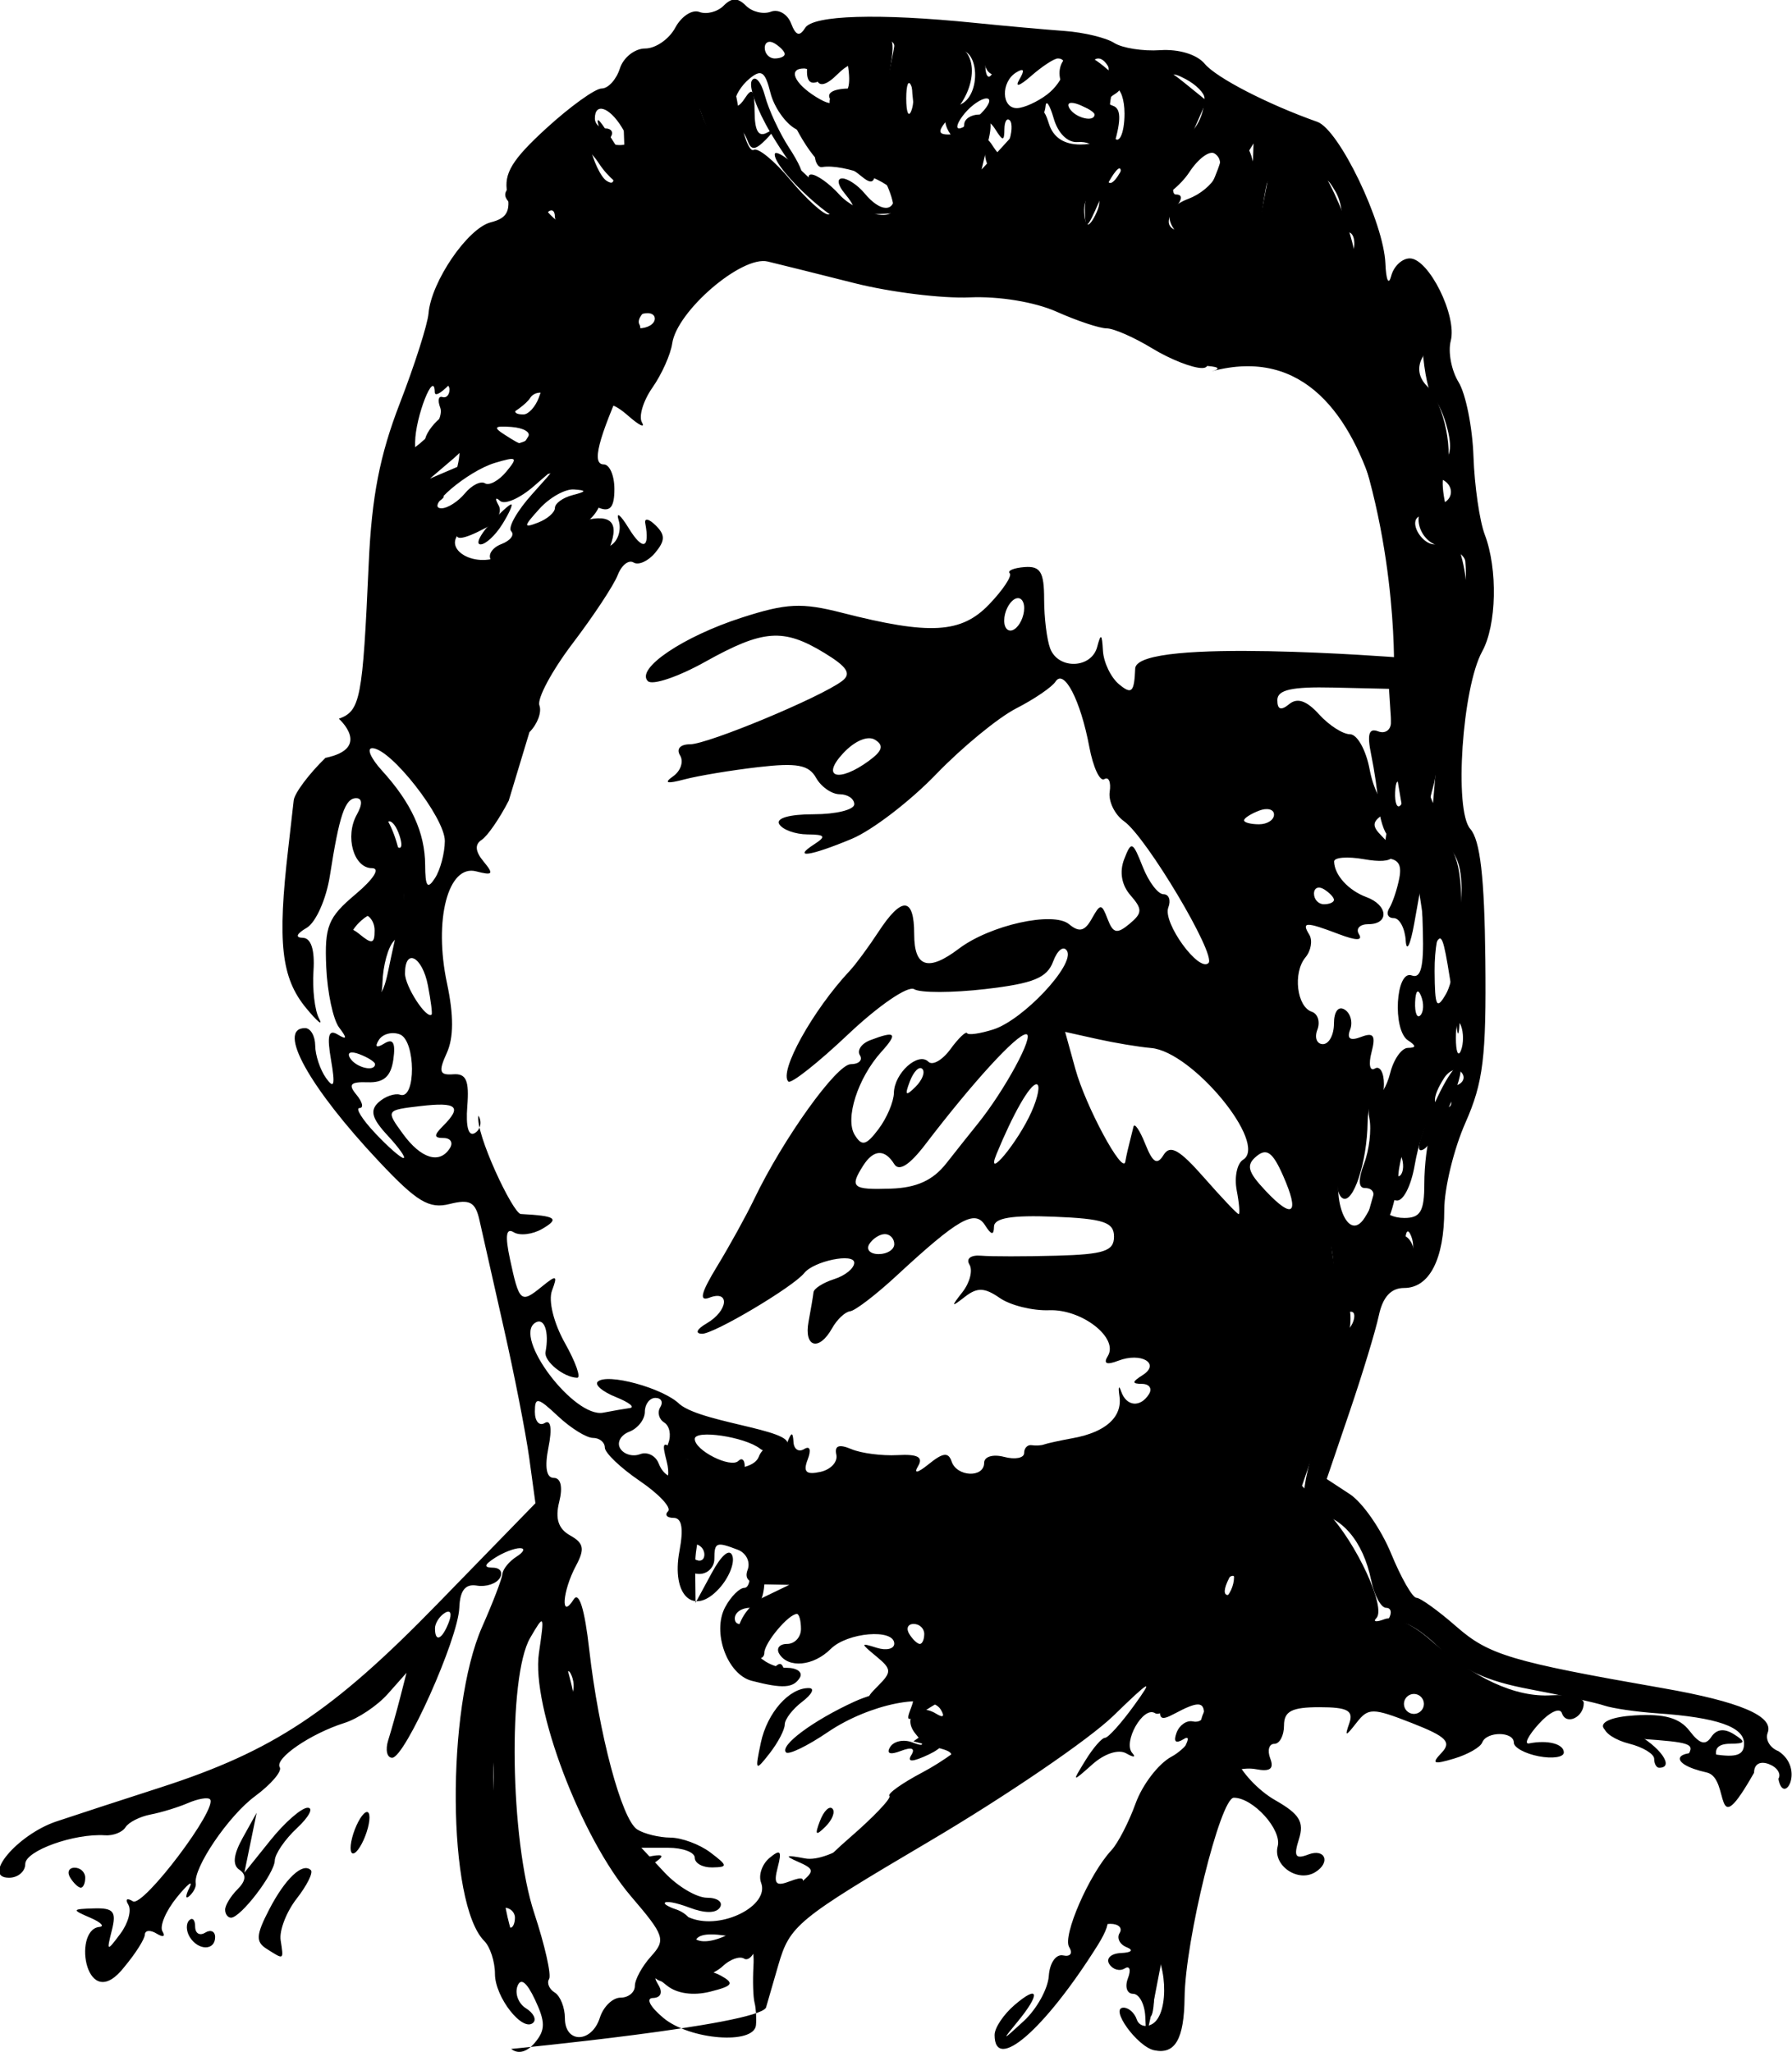 <?xml version="1.0" encoding="UTF-8" standalone="no"?>
<!-- Created with Inkscape (http://www.inkscape.org/) -->

<svg
   xmlns:dc="http://purl.org/dc/elements/1.1/"
   xmlns:cc="http://creativecommons.org/ns#"
   xmlns:rdf="http://www.w3.org/1999/02/22-rdf-syntax-ns#"
   xmlns:svg="http://www.w3.org/2000/svg"
   xmlns="http://www.w3.org/2000/svg"
   xmlns:sodipodi="http://sodipodi.sourceforge.net/DTD/sodipodi-0.dtd"
   xmlns:inkscape="http://www.inkscape.org/namespaces/inkscape"
   width="84.667mm"
   height="96.92mm"
   viewBox="0 0 300 343.418"
   id="svg2"
   version="1.1"
   inkscape:version="0.91 r13725"
   sodipodi:docname="Maxim Gorky.svg">
  <defs
     id="defs4" />
  <sodipodi:namedview
     id="base"
     pagecolor="#ffffff"
     bordercolor="#666666"
     borderopacity="1.0"
     inkscape:pageopacity="0.0"
     inkscape:pageshadow="2"
     inkscape:zoom="1.0736272"
     inkscape:cx="78.733962"
     inkscape:cy="123.4533"
     inkscape:document-units="px"
     inkscape:current-layer="layer1"
     showgrid="false"
     showguides="false"
     fit-margin-top="0"
     fit-margin-left="0"
     fit-margin-right="0"
     fit-margin-bottom="0"
     inkscape:window-width="1920"
     inkscape:window-height="1027"
     inkscape:window-x="-8"
     inkscape:window-y="-8"
     inkscape:window-maximized="1" />
  <g
     inkscape:label="Layer 1"
     inkscape:groupmode="layer"
     id="layer1"
     transform="translate(305.014,327.396)">
    <g
       id="g4151"
       transform="matrix(1.673,0,0,1.673,205.136,-10.776)">
      <path
         sodipodi:nodetypes="cscsscssscssscscsssscsssscccsscsccscsssscsccsssssscsssssscssssssssssscscsscccssssssssssccssssssssssccsscsssssssssscsscsssccsccssssssssssssscsscssssscccsscssssssscscssscccsscccssscscscscsssscssssscscssssscssssssssssscsssssssssssscssssssccscsccsscsscccssssssscscsscscsssssccscsscssscssssscssssssssssssssscsssssssssssssscscsssssscssscssssssssssscsssssssssscssssscscssssscccssssccssccsssssssssscsscccscssssccscsssssssssssssssssscsssscssccssccsssscscssssssssssscssssccsssssscccsssssssscsccccsssscssssccsccsssssccsccssscssccccccccccsssssssccsssscsscccccsscsssssccccccssccssssssscccssssccccsssccsssssssscscccccccsssccsssssssssssssssssscsscccccsssssscsssscsssssssssssssssssssssssssssssssssssssssssssssssssssscsscscccsssscccccssssscscssssssssssssssccssssscsssssssssssssccssssssscssssccsssscccssscsssssssscscsscsssscscsssssssscsscsccsssssssssssssssssssssssscssscsccssccsssssssscssssccsc"
         inkscape:connector-curvature="0"
         id="path4149"
         d="m -253.786,15.72 c 0.702,0.566 1.593,0.327 2.397,-0.642 1.039,-1.252 1.039,-2.054 0.002,-4.262 -0.84,-1.788 -1.446,-2.252 -1.769,-1.355 -0.27,0.751 0.114,1.739 0.852,2.196 0.739,0.456 1.072,1.101 0.741,1.432 -1.033,1.033 -3.84,-2.524 -3.84,-4.865 0,-1.226 -0.48,-2.709 -1.067,-3.295 -3.706,-3.706 -3.84,-23.235 -0.216,-31.427 1.072,-2.423 1.986,-4.806 2.03,-5.294 0.045,-0.488 0.682,-1.269 1.417,-1.735 0.734,-0.466 0.885,-0.846 0.335,-0.846 -0.55,0 -1.675,0.436 -2.5,0.969 -1.09,0.704 -1.142,0.974 -0.191,0.985 0.72,0.008 1.024,0.477 0.675,1.042 -0.349,0.565 -1.381,0.902 -2.294,0.75 -1.158,-0.193 -1.689,0.479 -1.757,2.223 -0.122,3.131 -5.438,15 -6.718,15 -0.521,0 -0.7,-0.787 -0.397,-1.75 0.303,-0.963 0.84,-2.875 1.193,-4.25 l 0.641,-2.5 -1.882,2.121 c -1.035,1.167 -2.982,2.469 -4.326,2.894 -3.394,1.073 -7.018,3.556 -6.475,4.435 0.249,0.402 -0.873,1.711 -2.492,2.908 -2.639,1.951 -6.183,7.173 -5.914,8.714 0.057,0.327 -0.231,0.894 -0.64,1.26 -0.409,0.367 -0.407,-0.008 0.003,-0.833 0.411,-0.825 -0.157,-0.388 -1.261,0.972 -1.105,1.36 -1.749,2.892 -1.432,3.405 0.317,0.513 0.057,0.611 -0.578,0.219 -0.635,-0.392 -1.169,-0.349 -1.188,0.096 -0.018,0.445 -0.921,1.875 -2.006,3.177 -3.836,5.001 -5.277,-3.562 -2.594,-3.938 0.623,-0.039 0.233,-0.457 -0.867,-0.93 -1.872,-0.804 -1.848,-0.864 0.367,-0.93 1.968,-0.058 2.271,0.309 1.8,2.18 -0.541,2.146 -0.502,2.163 0.851,0.353 0.78,-1.044 1.138,-2.351 0.796,-2.905 -0.342,-0.554 -0.136,-0.707 0.458,-0.339 1.025,0.633 8.567,-9.354 7.71,-10.21 -0.218,-0.218 -1.203,-0.048 -2.189,0.378 -0.986,0.426 -2.674,0.943 -3.75,1.149 -1.076,0.206 -2.208,0.781 -2.515,1.278 -0.307,0.497 -1.226,0.857 -2.043,0.802 -3.089,-0.21 -7.985,1.549 -7.985,2.87 0,0.756 -0.73,1.375 -1.622,1.375 -2.799,0 0.844,-4.326 4.742,-5.632 1.859,-0.623 6.53,-2.148 10.38,-3.389 11.307,-3.645 17.231,-7.57 27.776,-18.402 l 9.776,-10.042 -0.619,-4.517 c -0.341,-2.484 -1.487,-8.342 -2.548,-13.017 -1.06,-4.675 -2.154,-9.519 -2.429,-10.763 -0.408,-1.842 -0.964,-2.147 -2.986,-1.64 -2.06,0.517 -3.268,-0.208 -7.06,-4.237 -6.995,-7.43 -10.284,-13.36 -7.41,-13.36 0.55,0 1.007,0.787 1.015,1.75 0.008,0.963 0.496,2.425 1.084,3.25 0.812,1.14 0.932,0.708 0.5,-1.8 -0.424,-2.458 -0.254,-3.111 0.666,-2.558 0.932,0.56 0.967,0.388 0.142,-0.7 -0.601,-0.793 -1.182,-3.524 -1.29,-6.07 -0.173,-4.07 0.179,-4.944 2.92,-7.25 1.834,-1.543 2.515,-2.622 1.656,-2.622 -1.833,0 -2.731,-3.182 -1.513,-5.358 0.578,-1.032 0.554,-1.642 -0.063,-1.642 -1.117,0 -1.688,1.683 -2.632,7.749 -0.364,2.339 -1.408,4.686 -2.323,5.22 -1.033,0.603 -1.177,0.982 -0.381,1.001 0.822,0.019 1.202,1.209 1.06,3.318 -0.122,1.808 0.128,3.946 0.555,4.75 0.427,0.804 -0.152,0.337 -1.288,-1.038 -2.497,-3.024 -2.891,-6.548 -1.789,-16 0.224,-1.925 0.469,-4.078 0.544,-4.784 0.075,-0.706 1.502,-2.619 3.171,-4.25 4.688,-0.966 1.347,-3.912 1.347,-3.912 2.159,-0.799 2.379,-1.943 2.989,-15.555 0.3,-6.675 1.103,-10.808 3.111,-16 1.489,-3.85 2.782,-7.9 2.873,-9 0.265,-3.178 3.928,-8.533 6.233,-9.111 1.608,-0.404 1.997,-1.107 1.642,-2.966 -0.365,-1.907 0.484,-3.305 3.902,-6.43 2.402,-2.196 4.9,-3.992 5.551,-3.992 0.651,0 1.469,-0.9 1.818,-2 0.349,-1.1 1.489,-2 2.532,-2 1.044,0 2.398,-0.935 3.009,-2.078 0.612,-1.143 1.698,-1.853 2.413,-1.578 0.716,0.275 1.806,-0.005 2.423,-0.622 0.829,-0.829 1.415,-0.829 2.244,0 0.617,0.617 1.738,0.885 2.492,0.596 0.753,-0.289 1.661,0.234 2.017,1.162 0.472,1.231 0.852,1.357 1.402,0.467 0.796,-1.289 7.354,-1.487 16.967,-0.512 3.025,0.307 7.075,0.672 9,0.811 1.925,0.14 4.158,0.677 4.962,1.194 0.804,0.517 2.878,0.845 4.609,0.728 1.862,-0.125 3.68,0.43 4.451,1.359 1.165,1.404 6.335,4.069 11.265,5.808 2.183,0.77 6.645,10.04 6.818,14.164 0.071,1.697 0.324,2.24 0.583,1.25 0.252,-0.963 1.088,-1.75 1.858,-1.75 1.895,0 4.752,5.747 4.099,8.244 -0.289,1.106 0.063,2.966 0.782,4.133 0.719,1.167 1.391,4.518 1.492,7.447 0.102,2.928 0.611,6.445 1.132,7.815 1.31,3.444 1.185,9.061 -0.258,11.677 -2.004,3.631 -2.83,15.905 -1.196,17.756 0.996,1.128 1.423,4.828 1.509,13.097 0.102,9.731 -0.208,12.269 -1.994,16.305 -1.163,2.629 -2.115,6.553 -2.115,8.719 0,4.918 -1.486,7.807 -4.016,7.807 -1.314,0 -2.136,0.893 -2.532,2.75 -0.322,1.512 -1.627,5.812 -2.9,9.555 l -2.315,6.805 2.311,1.514 c 1.271,0.833 3.13,3.506 4.131,5.942 1.001,2.435 2.142,4.429 2.536,4.431 0.393,0.002 2.193,1.298 4,2.88 3.242,2.839 5.489,3.509 20.646,6.157 7.723,1.349 11.139,2.8 10.502,4.462 -0.263,0.686 0.223,1.515 1.079,1.844 2.686,1.761 0.507,5.564 -0.007,2.765 0.304,-0.492 -0.119,-1.153 -0.941,-1.469 -0.897,-0.344 -1.494,-8.4e-4 -1.494,0.86 -4.225,7.436 -2.296,0.533 -4.734,-0.024 -4.011,-0.887 -3.37,-2.471 0.738,-1.824 2.236,0.352 2.995,0.081 2.995,-1.069 0,-1.671 -2.696,-2.611 -8.682,-3.027 -2.1,-0.146 -4.493,-0.496 -5.318,-0.778 -0.825,-0.282 -4.172,-1.016 -7.439,-1.63 -4.37,-0.822 -6.79,-1.943 -9.164,-4.243 -1.99,-1.929 -3.7,-2.832 -4.466,-2.359 -0.8,0.494 -0.987,0.356 -0.527,-0.388 0.392,-0.635 0.293,-1.155 -0.22,-1.155 -0.514,0 -1.187,-1.238 -1.497,-2.75 -0.805,-3.932 -2.972,-6.469 -5.768,-6.751 -3.953,-0.399 -4.066,-0.453 -3.354,-1.606 0.477,-0.772 0.944,-0.696 1.544,0.25 0.639,1.008 0.864,0.819 0.875,-0.737 0.008,-1.151 0.909,-4.692 2.002,-7.867 1.093,-3.176 1.76,-6.14 1.484,-6.587 -0.277,-0.447 -0.045,-1.096 0.513,-1.442 0.559,-0.345 1.016,-1.107 1.016,-1.692 0,-0.658 -0.589,-0.575 -1.542,0.217 -1.799,1.493 -2.983,0.549 -3.808,-3.035 -0.523,-2.275 -0.471,-2.252 0.581,0.25 0.635,1.512 1.518,2.75 1.962,2.75 1.113,0 1.022,-7.749 -0.099,-8.442 -1.38,-2.527 0.12,-8.334 1.96,-9.558 0.683,0 0.688,0.614 0.014,1.873 -1.727,3.226 0.138,8.996 1.971,6.098 1.208,-1.91 1.203,-2.971 -0.014,-2.971 -0.621,0 -0.638,-0.887 -0.046,-2.443 0.511,-1.344 0.751,-3.369 0.533,-4.5 -0.218,-1.131 0.019,-2.057 0.527,-2.057 0.508,0 1.206,-1.125 1.551,-2.5 0.345,-1.375 1.141,-2.507 1.769,-2.515 0.842,-0.011 0.846,-0.208 0.015,-0.75 -1.584,-1.033 -1.232,-7.113 0.377,-6.498 0.905,0.346 1.211,-0.863 1.108,-4.38 l -0.142,-4.857 -0.716,4 c -0.394,2.2 -0.78,2.987 -0.858,1.75 -0.078,-1.238 -0.618,-2.25 -1.201,-2.25 -0.582,0 -0.782,-0.448 -0.443,-0.996 0.339,-0.548 0.789,-1.898 1.002,-3 0.285,-1.479 -0.151,-2.004 -1.664,-2.004 l 0.368,-2.431 c -0.38,-0.588 -0.744,-1.969 -0.81,-3.069 -0.066,-1.1 -0.384,-3.277 -0.706,-4.838 -0.427,-2.067 -0.238,-2.704 0.696,-2.345 0.706,0.271 1.283,-0.14 1.283,-0.912 l 0.301,-5.346 c 0,0 0.376,-14.574 -5.485,-27.472 -1.557,-3.622 1.248,-0.715 3.525,3.654 1.803,3.459 2.38,6.887 3.101,18.411 0.487,7.789 1.308,15.216 1.825,16.505 l 0.939,2.344 0.214,-2.5 c 0.118,-1.375 0.123,-3.696 0.012,-5.158 -0.111,-1.462 0.458,-4.24 1.266,-6.172 1.334,-3.193 2.019,-7.261 1.741,-10.35 -0.058,-0.649 -1.118,-1.324 -2.356,-1.5 -2.629,-0.373 -3.265,-4.391 -0.667,-4.208 0.871,0.061 1.583,-0.501 1.583,-1.25 0,-0.749 -0.713,-1.375 -1.583,-1.392 -1.338,-0.026 -1.311,-0.189 0.172,-1.053 1.299,-0.757 1.584,-1.724 1.096,-3.72 -0.363,-1.483 -1.009,-2.929 -1.437,-3.214 -0.427,-0.284 -0.921,-2.534 -1.096,-5 -0.314,-4.417 -0.705,-4.761 -3.963,-3.491 -1.181,0.46 -2.096,-0.266 -3.25,-2.58 -1.874,-3.757 -1.962,-4.25 -0.606,-3.413 0.55,0.34 1,-0.11 1,-1 0,-0.89 -0.445,-1.343 -0.989,-1.007 -0.558,0.345 -0.739,-0.038 -0.416,-0.88 0.315,-0.82 0.098,-2.306 -0.481,-3.302 -0.821,-1.411 -1.075,-1.48 -1.154,-0.311 -0.069,1.02 -0.375,0.861 -0.96,-0.5 -0.792,-1.844 -0.87,-1.804 -1,0.5 -0.13,2.304 -0.208,2.344 -1,0.5 -0.794,-1.847 -0.872,-1.809 -1.029,0.5 l -0.17,2.5 -0.723,-2.5 c -0.704,-2.434 -0.736,-2.416 -1.219,0.697 -0.273,1.758 -0.128,2.969 0.323,2.691 1.752,-1.083 0.703,1.404 -1.353,3.207 -1.195,1.048 -1.813,1.294 -1.375,0.548 0.614,-1.046 0.252,-1.207 -1.578,-0.702 -2.009,0.554 -2.106,0.486 -0.625,-0.443 1.966,-1.233 2.453,-3.539 0.5,-2.365 -0.86,0.516 -0.824,0.226 0.113,-0.93 0.75,-0.925 1.69,-1.479 2.089,-1.232 0.399,0.247 0.779,-1.221 0.843,-3.261 l 0.117,-3.71 -2.402,3.93 c -2.874,4.702 -5.057,6.196 -5.888,4.03 -0.382,-0.996 0.228,-1.833 1.76,-2.415 2.546,-0.968 4.084,-3.638 2.618,-4.544 -0.502,-0.31 -1.628,0.528 -2.503,1.864 -0.875,1.335 -2.582,2.699 -3.794,3.032 -1.695,0.465 -1.89,0.807 -0.847,1.479 1.031,0.665 1.068,1.053 0.154,1.618 -0.661,0.409 -1.878,0.068 -2.704,-0.758 -1.184,-1.184 -1.262,-1.949 -0.369,-3.618 0.623,-1.164 0.87,-2.117 0.549,-2.117 -0.321,0 -1.219,1.462 -1.996,3.25 -1.278,2.941 -1.416,3.019 -1.452,0.829 -0.021,-1.332 0.748,-3.322 1.711,-4.422 0.963,-1.1 1.188,-1.672 0.5,-1.27 -0.688,0.402 -1.25,0.304 -1.25,-0.217 0,-0.521 -0.756,-0.885 -1.681,-0.809 -1.001,0.083 -1.972,-0.873 -2.4,-2.361 -0.396,-1.375 -0.764,-1.919 -0.819,-1.21 -0.153,1.976 -4.307,7.199 -5.259,6.611 -0.463,-0.286 -0.834,-1.281 -0.826,-2.211 0.012,-1.308 0.207,-1.389 0.861,-0.357 0.67,1.057 0.983,0.976 1.508,-0.393 0.364,-0.95 0.427,-1.963 0.139,-2.251 -0.288,-0.288 -0.53,0.114 -0.539,0.893 -0.013,1.196 -0.152,1.201 -0.891,0.035 -0.687,-1.085 -1.021,-0.924 -1.553,0.753 -0.588,1.853 -0.867,1.946 -2.109,0.704 -1.842,-1.842 -1.818,-3.212 0.068,-3.936 2.225,-0.854 1.994,-5.883 -0.25,-5.437 -1.433,0.285 -1.75,1.432 -1.75,6.323 0,4.8 -0.308,5.954 -1.564,5.867 -0.976,-0.067 -1.54,0.684 -1.5,2 0.05,1.631 -0.55,2.118 -2.648,2.154 -1.492,0.025 -3.037,0.371 -3.434,0.768 -0.812,0.812 -7.353,-5.153 -7.353,-6.706 0,-0.55 1.484,0.438 3.298,2.196 3.341,3.238 5.989,4.451 3.702,1.696 -0.694,-0.837 -0.803,-1.5 -0.245,-1.5 0.55,0 1.56,0.675 2.245,1.5 1.556,1.875 3,1.935 3,0.125 0,-1.194 -5.114,-3.14 -7.25,-2.759 -0.412,0.074 -0.75,-0.525 -0.75,-1.331 0,-0.806 -0.848,-1.919 -1.885,-2.474 -1.037,-0.555 -2.18,-2.185 -2.541,-3.623 -0.541,-2.155 -0.913,-2.402 -2.115,-1.404 -0.802,0.666 -1.452,1.718 -1.443,2.338 0.008,0.62 0.452,0.453 0.985,-0.372 0.753,-1.165 0.973,-0.872 0.985,1.309 0.011,1.954 0.396,2.594 1.265,2.103 0.79,-0.446 0.744,-0.192 -0.125,0.691 -1.064,1.081 -1.479,1.114 -1.833,0.147 -0.8,-2.183 -2.126,-1.345 -1.584,1 0.511,2.207 0.492,2.212 -0.959,0.25 -0.814,-1.1 -1.782,-2.97 -2.152,-4.156 -0.781,-2.504 -4.172,-2.484 -3.958,0.023 0.076,0.898 -0.309,1.633 -0.857,1.633 -0.548,0 -0.737,0.675 -0.42,1.5 0.785,2.045 -0.276,4.5 -1.946,4.5 -0.753,0 -2.105,-1.121 -3.002,-2.491 -0.898,-1.37 -2.033,-2.244 -2.523,-1.941 -1.4,0.865 -1.042,4.062 0.609,5.432 2.084,1.73 1.872,3 -0.5,3 -1.1,0 -2,-0.525 -2,-1.167 0,-0.642 -0.337,-0.83 -0.748,-0.418 -0.412,0.412 0.151,1.43 1.25,2.264 1.886,1.43 1.815,1.477 -1.245,0.84 -2.323,-0.484 -3.691,-0.228 -4.821,0.903 -0.868,0.868 -1.266,1.578 -0.884,1.578 0.382,0 0.193,0.604 -0.42,1.342 -0.613,0.738 -0.818,1.638 -0.456,2 0.362,0.362 0.106,0.658 -0.568,0.658 -0.674,0 -0.948,0.45 -0.608,1 0.34,0.55 0.157,1 -0.406,1 -0.563,0 -1.5,0.89 -2.082,1.978 -0.862,1.611 -0.777,1.87 0.459,1.395 0.835,-0.32 1.294,-0.943 1.022,-1.384 -0.273,-0.441 0.405,-0.566 1.506,-0.279 2.085,0.545 2.845,4.651 1.064,5.751 -0.529,0.327 -0.738,-0.52 -0.48,-1.941 0.56,-3.087 -0.26,-3.198 -2.715,-0.367 -1.027,1.184 -1.874,1.747 -1.883,1.25 -0.041,-2.39 -1.956,2.475 -1.969,5.002 -0.015,2.751 0.082,2.817 1.813,1.25 1.006,-0.91 2.406,-1.655 3.111,-1.655 0.705,0 0.22,0.907 -1.079,2.016 l -2.361,2.016 2.75,-1.177 c 1.512,-0.647 2.75,-1.585 2.75,-2.084 0,-0.499 0.865,-0.632 1.922,-0.297 1.302,0.413 2.869,-0.29 4.859,-2.183 1.615,-1.536 3.499,-2.921 4.185,-3.078 2.194,-0.502 4.048,-3.014 3.424,-4.64 -0.395,-1.03 -0.048,-1.574 1.003,-1.574 0.884,0 1.607,-0.436 1.607,-0.969 0,-0.533 -0.675,-0.71 -1.5,-0.393 -2.49,0.956 -1.705,-0.58 2.163,-4.227 5.423,-5.115 5.972,-5.171 18.837,-1.948 3.3,0.827 9.255,1.413 13.233,1.303 4.6,-0.128 7.676,0.242 8.45,1.017 0.67,0.67 2.365,1.231 3.767,1.247 2.958,0.035 12.678,7.891 9.824,7.94 -0.949,0.016 -3.199,-0.868 -5,-1.966 -1.801,-1.098 -3.851,-1.998 -4.556,-2 -0.705,-0.002 -2.955,-0.75 -5,-1.662 -2.195,-0.979 -5.766,-1.568 -8.718,-1.438 -2.75,0.121 -7.925,-0.518 -11.5,-1.42 -3.575,-0.902 -7.491,-1.879 -8.703,-2.169 -2.589,-0.621 -9.082,4.949 -9.554,8.196 -0.161,1.105 -1.05,3.091 -1.976,4.413 -0.926,1.322 -1.4,2.893 -1.053,3.491 0.347,0.598 -0.263,0.306 -1.355,-0.649 -1.532,-1.339 -2.257,-1.465 -3.172,-0.55 -0.652,0.652 -1.186,1.771 -1.186,2.486 0,0.715 -0.562,1.329 -1.25,1.363 -0.688,0.035 -0.241,0.469 0.992,0.965 2.98,1.198 2.699,5.45 -0.455,6.887 -1.258,0.573 -2.287,1.488 -2.287,2.032 0,0.545 -0.681,0.729 -1.513,0.41 -0.832,-0.319 -2.142,-0.058 -2.911,0.58 -0.838,0.695 -1.632,0.782 -1.982,0.217 -0.321,-0.519 0.154,-1.227 1.054,-1.572 0.901,-0.346 1.342,-0.924 0.98,-1.285 -0.361,-0.361 0.587,-2.037 2.107,-3.723 2.574,-2.854 2.587,-2.91 0.19,-0.81 -1.416,1.241 -2.95,1.914 -3.41,1.496 -0.46,-0.418 -0.526,-0.219 -0.148,0.441 0.392,0.684 -0.156,1.652 -1.274,2.25 -2.398,1.283 -3.394,1.345 -2.664,0.164 0.849,-1.374 -3.1,-2.024 -4.547,-0.748 -1.021,0.9 -1.059,0.825 -0.185,-0.366 0.818,-1.114 0.767,-1.808 -0.198,-2.696 -1.046,-0.963 -1.382,-0.378 -1.723,3 -0.233,2.308 -0.116,4.421 0.259,4.696 0.676,0.496 0.614,2.086 -0.435,11.246 -0.484,4.228 -0.279,4.919 1.884,6.337 1.335,0.875 3.279,2.935 4.32,4.578 l 1.891,2.987 1.012,-2.824 c 0.557,-1.553 1.586,-4.624 2.288,-6.824 0.701,-2.2 2.227,-5.348 3.389,-6.996 1.163,-1.648 2.956,-4.573 3.985,-6.5 1.029,-1.927 2.473,-3.854 3.208,-4.281 0.736,-0.427 1.1,-1.552 0.81,-2.5 -0.29,-0.948 0.163,-0.599 1.006,0.776 1.396,2.275 2.136,2.051 1.651,-0.5 -0.104,-0.55 0.363,-0.457 1.039,0.208 0.972,0.955 0.963,1.528 -0.042,2.739 -0.699,0.842 -1.673,1.283 -2.165,0.979 -0.492,-0.304 -1.206,0.262 -1.588,1.257 -0.382,0.995 -2.404,4.061 -4.495,6.813 -2.09,2.752 -3.594,5.554 -3.341,6.225 0.253,0.672 -0.197,1.877 -0.998,2.679 l -2.071,6.85 c -0.916,1.788 -2.136,3.553 -2.711,3.924 -0.708,0.456 -0.644,1.158 0.197,2.171 1.045,1.259 0.926,1.415 -0.74,0.979 -2.818,-0.737 -4.276,4.86 -2.921,11.212 0.679,3.185 0.671,5.43 -0.025,6.959 -0.849,1.864 -0.737,2.235 0.644,2.131 1.299,-0.098 1.613,0.614 1.409,3.191 -0.164,2.075 0.123,3.079 0.766,2.681 0.566,-0.35 0.723,-1.131 0.349,-1.737 -0.349,1.737 3.449,9.78 4.236,9.841 3.534,0.188 3.92,0.454 2.154,1.483 -0.967,0.563 -2.252,0.718 -2.857,0.344 -0.766,-0.473 -0.88,0.343 -0.375,2.696 0.922,4.298 1.09,4.446 3.153,2.768 1.509,-1.228 1.633,-1.184 1.05,0.373 -0.381,1.016 0.169,3.243 1.296,5.25 1.077,1.917 1.628,3.478 1.224,3.47 -1.341,-0.028 -3.341,-1.655 -3.167,-2.576 0.384,-2.035 -0.123,-3.491 -1.022,-2.935 -2.28,1.409 3.879,9.567 6.796,9.002 0.913,-0.177 2.11,-0.385 2.66,-0.462 0.55,-0.077 -0.078,-0.571 -1.395,-1.098 -1.317,-0.527 -2.137,-1.216 -1.822,-1.532 0.915,-0.915 6.597,0.64 8.201,2.244 2.419,2.011 12.993,2.665 10.383,4.455 -0.715,0.442 -1.765,0.44 -2.334,-0.005 -1.519,-1.188 -6.534,-1.936 -6.534,-0.973 0,1.155 3.6,2.963 4.369,2.195 0.347,-0.347 0.631,-0.106 0.631,0.535 0,0.642 -1.18,1.167 -2.622,1.167 -2.25,0 -2.441,0.219 -1.342,1.542 0.97,1.168 0.999,1.823 0.122,2.7 -0.637,0.637 -1.14,2.755 -1.118,4.708 l 0.04,3.55 1.625,-3 c 0.984,-1.816 1.798,-2.484 2.063,-1.692 0.241,0.719 -0.352,2.18 -1.317,3.246 -2.561,2.83 -4.817,0.711 -3.982,-3.74 0.426,-2.271 0.24,-3.314 -0.59,-3.314 -0.667,0 -0.914,-0.298 -0.551,-0.661 0.364,-0.364 -0.911,-1.73 -2.833,-3.036 -1.922,-1.306 -3.495,-2.808 -3.495,-3.339 0,-0.53 -0.533,-0.964 -1.186,-0.964 -0.652,0 -2.227,-0.978 -3.5,-2.174 -2.026,-1.903 -2.314,-1.958 -2.314,-0.441 0,0.953 0.443,1.459 0.985,1.125 0.611,-0.378 0.753,0.55 0.375,2.441 -0.396,1.978 -0.208,3.05 0.534,3.05 0.709,0 0.915,0.915 0.541,2.403 -0.42,1.673 -0.087,2.692 1.095,3.353 1.372,0.768 1.484,1.349 0.584,3.031 -1.363,2.546 -1.568,5.478 -0.237,3.378 0.542,-0.855 1.104,0.942 1.563,5 0.952,8.411 3.248,17.018 4.805,18.007 0.691,0.439 2.182,0.804 3.315,0.813 1.132,0.008 2.932,0.676 4,1.484 1.756,1.328 1.775,1.471 0.191,1.5 -0.963,0.018 -1.75,-0.418 -1.75,-0.968 0,-0.55 -1.203,-1 -2.674,-1 l -2.674,0 2.349,2.5 c 1.292,1.375 3.197,2.5 4.233,2.5 1.037,0 1.617,0.433 1.29,0.962 -0.375,0.607 -1.504,0.616 -3.059,0.025 -1.356,-0.515 -2.465,-0.712 -2.465,-0.437 0,0.275 1.186,0.951 2.635,1.502 3.078,1.17 7.88,-1.266 7.003,-3.553 -0.285,-0.744 0.094,-1.861 0.843,-2.483 1.092,-0.906 1.254,-0.719 0.82,0.942 -0.437,1.671 -0.196,1.939 1.243,1.387 1.32,-0.506 1.571,-0.34 0.966,0.64 -0.561,0.907 -0.434,1.087 0.402,0.57 0.672,-0.415 0.994,-0.982 0.716,-1.26 -0.278,-0.278 1.465,-2.21 3.872,-4.294 2.408,-2.084 4.198,-3.969 3.978,-4.188 -0.22,-0.22 1.27,-1.28 3.311,-2.356 2.041,-1.076 4.483,-2.856 5.427,-3.956 0.944,-1.1 1.732,-1.528 1.75,-0.95 0.018,0.578 -0.507,1.59 -1.167,2.25 -0.808,0.808 -0.87,1.53 -0.19,2.21 1.669,1.669 10.202,-5.199 18.21,-14.659 5.461,-6.45 6.985,-8.861 6,-9.489 -0.87,-0.556 -0.383,-0.772 1.43,-0.634 3.285,0.249 3.289,0.271 0.75,3.499 -2.206,2.804 -2.657,4.797 -0.83,3.668 0.825,-0.51 0.937,-0.159 0.381,1.191 -0.434,1.053 -0.81,2.441 -0.837,3.084 -0.026,0.644 -1.048,1.706 -2.27,2.36 -1.223,0.654 -2.724,2.291 -3.338,3.636 -0.613,1.346 -1.54,2.184 -2.06,1.862 -1.179,-0.728 -3.239,2.917 -2.261,4 0.393,0.435 0.124,0.451 -0.598,0.034 -0.771,-0.445 -2.172,0.005 -3.392,1.09 -2.054,1.826 -2.063,1.822 -0.696,-0.402 0.76,-1.238 1.639,-2.25 1.954,-2.25 0.314,0 1.628,-1.462 2.92,-3.25 1.99,-2.753 1.669,-2.592 -2.094,1.058 -2.443,2.369 -10.712,8.008 -18.376,12.532 -13.317,7.86 -13.987,8.411 -15.155,12.442 l -1.221,4.218 c -1.009,1.75 -25.51,4.125 -25.51,4.125 z m 8.883,-3.125 c 0.349,-1.1 1.279,-2 2.067,-2 0.788,0 1.433,-0.527 1.433,-1.171 0,-0.644 0.727,-1.974 1.615,-2.956 1.504,-1.662 1.367,-2.075 -1.994,-6.002 -5.01,-5.854 -9.996,-19.008 -9.222,-24.332 0.569,-3.917 0.543,-3.963 -0.871,-1.539 -2.256,3.87 -2.016,20.211 0.405,27.549 1.063,3.223 1.731,6.186 1.484,6.586 -0.247,0.4 0.008,1.01 0.567,1.355 0.559,0.345 1.016,1.502 1.016,2.569 0,2.551 2.686,2.506 3.5,-0.059 z m 15.618,0.75 c 0.065,-0.688 0.002,-1.7 -0.141,-2.25 -0.143,-0.55 -0.193,-2.186 -0.111,-3.635 0.124,-2.209 -0.338,-2.707 -2.859,-3.077 -2.054,-0.301 -3.007,-0.021 -3.007,0.885 0,0.73 -0.477,1.327 -1.059,1.327 -0.582,0 -0.776,0.457 -0.431,1.016 0.345,0.559 1.043,0.76 1.551,0.446 0.508,-0.314 1.658,-0.159 2.557,0.344 1.367,0.765 1.189,1.026 -1.088,1.597 -1.689,0.424 -3.327,0.192 -4.318,-0.61 -1.205,-0.976 -1.412,-0.987 -0.845,-0.043 0.446,0.743 0.22,1.263 -0.558,1.283 -0.742,0.019 -0.286,0.886 1.052,2 2.642,2.201 9.07,2.699 9.258,0.717 z M -253.404,2.596 c 0,-0.55 -0.477,-1 -1.059,-1 -0.582,0 -0.781,0.45 -0.441,1 0.34,0.55 0.816,1 1.059,1 0.243,0 0.441,-0.45 0.441,-1 z m -2.27,-16.728 c -0.216,-2.075 -0.397,-0.622 -0.402,3.228 -0.004,3.85 0.173,5.548 0.394,3.772 0.221,-1.775 0.225,-4.925 0.008,-7 z m 47.866,3.573 c 0.442,-0.715 0.274,-0.883 -0.441,-0.441 -0.635,0.392 -1.155,0.162 -1.155,-0.512 0,-0.674 -0.27,-0.956 -0.6,-0.626 -0.572,0.572 0.298,2.733 1.1,2.733 0.21,0 0.703,-0.52 1.095,-1.155 z m -47.912,-10.033 c -0.319,-0.798 -0.556,-0.561 -0.604,0.604 -0.043,1.054 0.193,1.645 0.525,1.312 0.332,-0.332 0.368,-1.195 0.079,-1.917 z m 8,-1 c -0.319,-0.798 -0.556,-0.561 -0.604,0.604 -0.043,1.054 0.193,1.645 0.525,1.312 0.332,-0.332 0.368,-1.195 0.079,-1.917 z m -12.302,-5.364 c 0.341,-0.89 0.174,-1.291 -0.393,-0.941 -0.544,0.336 -0.989,1.034 -0.989,1.552 0,1.438 0.717,1.121 1.382,-0.611 z m 24.118,-15.448 c 0.34,-0.55 -0.132,-1 -1.048,-1 -1.054,0 -1.459,-0.539 -1.103,-1.468 0.31,-0.807 0.126,-1.738 -0.409,-2.069 -0.535,-0.331 -0.714,-1.02 -0.397,-1.532 0.316,-0.512 0.099,-0.931 -0.484,-0.931 -0.582,0 -1.059,0.627 -1.059,1.393 0,0.766 -0.704,1.663 -1.563,1.993 -0.86,0.33 -1.264,1.084 -0.899,1.675 0.365,0.591 1.257,0.848 1.981,0.57 0.724,-0.278 1.564,0.142 1.867,0.932 0.638,1.664 2.219,1.885 3.114,0.437 z m 72.183,-23.188 c -0.319,-0.798 -0.556,-0.561 -0.604,0.604 -0.043,1.054 0.193,1.645 0.525,1.312 0.332,-0.332 0.368,-1.195 0.079,-1.917 z m 1.317,-5.231 c 0,-1.88 0.297,-4.243 0.659,-5.25 0.363,-1.007 0.293,-1.499 -0.156,-1.093 -0.448,0.406 -1.11,2.431 -1.471,4.5 -0.369,2.116 -1.176,3.652 -1.844,3.511 -0.653,-0.138 -1.188,0.2 -1.188,0.75 0,0.55 0.9,1 2,1 1.61,0 2,-0.667 2,-3.418 z m -2.317,-2.769 c -0.319,-0.798 -0.556,-0.561 -0.604,0.604 -0.043,1.054 0.193,1.645 0.525,1.312 0.332,-0.332 0.368,-1.195 0.079,-1.917 z m -101.421,-2.062 c -1.583,-1.708 -1.801,-2.509 -0.903,-3.326 0.651,-0.592 1.624,-0.93 2.162,-0.752 1.593,0.527 1.557,-5.428 -0.037,-6.039 -0.781,-0.3 -1.73,-0.045 -2.107,0.566 -0.432,0.7 -0.228,0.827 0.552,0.345 0.878,-0.543 1.141,-0.078 0.905,1.595 -0.241,1.705 -0.953,2.34 -2.563,2.284 -1.742,-0.06 -1.989,0.213 -1.128,1.25 0.606,0.73 0.743,1.327 0.305,1.327 -0.438,0 0.26,1.125 1.552,2.5 1.292,1.375 2.574,2.5 2.849,2.5 0.275,0 -0.439,-1.012 -1.586,-2.25 z m 6.238,1.25 c 0.34,-0.55 0.051,-1 -0.641,-1 -0.979,0 -0.992,-0.267 -0.059,-1.2 1.948,-1.948 1.408,-2.423 -2.267,-1.994 -3.448,0.403 -3.458,0.418 -1.75,2.768 1.822,2.508 3.698,3.075 4.717,1.426 z m 100.053,-4.915 c -0.311,-0.503 5e-5,-1.116 0.691,-1.363 0.691,-0.247 0.894,-0.835 0.452,-1.306 -0.442,-0.472 -1.223,-0.196 -1.735,0.613 -1.232,1.948 -1.198,2.971 0.098,2.971 0.582,0 0.805,-0.412 0.494,-0.915 z m -107.553,-3.478 c 0,-0.216 -0.698,-0.661 -1.552,-0.989 -0.89,-0.341 -1.291,-0.174 -0.941,0.393 0.587,0.95 2.493,1.405 2.493,0.596 z m 108.662,-3.857 c -0.277,-0.688 -0.504,-0.125 -0.504,1.25 0,1.375 0.227,1.938 0.504,1.25 0.277,-0.688 0.277,-1.812 0,-2.5 z m -103.367,-4 c -0.559,-2.91 -2.295,-3.823 -2.295,-1.208 0,1.288 2.139,4.589 2.662,4.107 0.089,-0.082 -0.076,-1.387 -0.367,-2.899 z m 99.388,1.062 c -0.319,-0.798 -0.556,-0.561 -0.604,0.604 -0.043,1.054 0.193,1.645 0.525,1.312 0.332,-0.332 0.368,-1.195 0.079,-1.917 z m 3.957,-7.836 c 0.277,-4.541 -0.022,-6.012 -1.497,-7.347 -1.781,-1.612 -1.802,-1.506 -0.619,3.101 0.673,2.623 0.831,4.92 0.35,5.103 -0.481,0.183 -0.86,2.208 -0.844,4.5 0.026,3.555 0.194,3.885 1.146,2.244 0.614,-1.058 1.272,-4.478 1.463,-7.601 z m -107.314,5.274 c 0.304,-1.512 0.87,-4.054 1.258,-5.649 0.507,-2.083 0.379,-2.697 -0.456,-2.181 -0.639,0.395 -0.905,1.133 -0.591,1.641 0.314,0.508 0.062,1.714 -0.559,2.681 -0.944,1.469 -1.046,1.486 -0.623,0.106 0.706,-2.303 -0.326,-3.02 -1.975,-1.372 -1.7,1.7 -1.786,4.718 -0.181,6.324 1.817,1.817 2.519,1.469 3.126,-1.55 z m 5.659,-12.965 c 0.016,-2.328 -5.426,-9.285 -7.263,-9.285 -0.589,0 -0.149,1.012 0.979,2.25 2.933,3.22 4.297,6.202 4.315,9.434 0.012,2.185 0.232,2.48 0.985,1.316 0.533,-0.825 0.976,-2.497 0.985,-3.715 z m -4.64,-0.828 c -0.326,-0.849 -0.807,-1.329 -1.069,-1.067 -0.262,0.262 -0.18,0.957 0.183,1.543 0.986,1.595 1.562,1.286 0.886,-0.477 z m 100.338,-4.644 c -0.319,-0.798 -0.556,-0.561 -0.604,0.604 -0.043,1.054 0.193,1.645 0.525,1.312 0.332,-0.332 0.368,-1.195 0.079,-1.917 z m -84.683,-27.846 c 0,-0.451 0.787,-1.025 1.75,-1.277 1.422,-0.372 1.451,-0.479 0.155,-0.573 -0.877,-0.064 -2.427,0.803 -3.444,1.927 -1.621,1.791 -1.64,1.963 -0.155,1.393 0.932,-0.358 1.694,-1.019 1.694,-1.47 z m -9.009,-1.455 c 0.68,-0.819 1.584,-1.274 2.009,-1.011 0.425,0.263 1.383,-0.257 2.129,-1.155 1.21,-1.457 1.087,-1.553 -1.137,-0.884 -2.732,0.821 -7.104,4.54 -5.337,4.54 0.605,0 1.656,-0.67 2.336,-1.489 z m 66.759,-27.391 c -0.138,-0.484 1.029,-2.076 2.592,-3.538 1.705,-1.595 2.61,-3.264 2.261,-4.172 -0.32,-0.833 -0.183,-1.268 0.303,-0.968 0.837,0.517 2.093,-1.577 2.093,-3.489 0,-0.486 -0.838,-1.331 -1.862,-1.879 -1.567,-0.839 -1.837,-0.646 -1.708,1.215 0.084,1.216 -1.073,4.529 -2.572,7.361 -1.499,2.832 -2.455,5.42 -2.125,5.75 0.862,0.862 1.307,0.74 1.017,-0.279 z m -28.582,-9.352 c -0.742,-0.742 -0.872,-0.352 -0.437,1.312 0.354,1.352 0.807,1.806 1.057,1.057 0.24,-0.721 -0.038,-1.787 -0.619,-2.368 z m 4.789,-8.018 c 0.023,-0.412 -0.607,-0.75 -1.4,-0.75 -0.904,0 -1.299,0.746 -1.057,2 0.212,1.1 -0.039,2 -0.557,2 -0.518,0 -0.943,-0.482 -0.943,-1.071 0,-0.589 -0.767,-0.304 -1.705,0.634 -1.103,1.103 -1.839,1.305 -2.083,0.571 -0.208,-0.624 -0.79,-1.134 -1.295,-1.134 -1.606,0 -0.988,1.475 1.188,2.833 1.158,0.723 1.806,0.831 1.441,0.241 -0.412,-0.666 0.384,-1.074 2.095,-1.074 1.929,0 2.443,0.316 1.708,1.051 -0.578,0.578 -0.817,2.266 -0.531,3.75 0.442,2.29 0.716,1.866 1.809,-2.801 0.709,-3.025 1.307,-5.838 1.331,-6.25 z m -27.294,8.083 c -1.243,-1.99 -2.664,-2.435 -2.664,-0.833 0,0.55 0.477,1 1.059,1 0.582,0 0.827,0.375 0.544,0.833 -0.283,0.458 0.097,0.833 0.845,0.833 1.069,0 1.115,-0.393 0.215,-1.833 z m 50.336,-1.333 c 0,-1.375 -0.389,-2.5 -0.863,-2.5 -0.678,0 -0.876,3.552 -0.264,4.75 0.524,1.026 1.128,-0.179 1.128,-2.25 z m -14.357,0 c 0.825,-0.825 1.073,-1.5 0.551,-1.5 -0.522,0 -1.509,0.675 -2.194,1.5 -0.685,0.825 -0.933,1.5 -0.551,1.5 0.382,0 1.369,-0.675 2.194,-1.5 z m -6.981,-2.75 c -0.277,-0.688 -0.504,-0.125 -0.504,1.25 0,1.375 0.227,1.938 0.504,1.25 0.277,-0.688 0.277,-1.812 0,-2.5 z m 18.338,2.857 c 0,-0.216 -0.698,-0.661 -1.552,-0.989 -0.89,-0.341 -1.291,-0.174 -0.941,0.393 0.587,0.95 2.493,1.405 2.493,0.596 z m -4.75,-1.999 c 1.715,-1.302 2.405,-3.608 1.079,-3.608 -0.369,0 -1.572,0.787 -2.672,1.75 -1.181,1.033 -1.662,1.175 -1.174,0.345 0.558,-0.948 0.451,-1.173 -0.328,-0.691 -1.547,0.956 -1.476,3.604 0.096,3.564 0.688,-0.018 2.038,-0.63 3,-1.36 z m 6.086,-2.858 c -0.845,-1.396 -1.91,-0.76 -2.06,1.23 -0.121,1.6 0.106,1.744 1.182,0.75 0.732,-0.676 1.127,-1.567 0.877,-1.98 z m -11.653,-0.938 c -0.319,-0.798 -0.556,-0.561 -0.604,0.604 -0.043,1.054 0.193,1.645 0.525,1.312 0.332,-0.332 0.368,-1.195 0.079,-1.917 z m -20.683,-0.253 c 0,-0.243 -0.45,-0.719 -1,-1.059 -0.55,-0.34 -1,-0.141 -1,0.441 0,0.582 0.45,1.059 1,1.059 0.55,0 1,-0.198 1,-0.441 z m 36.971,199.705 c -1.711,-0.365 -4.512,-4.264 -3.063,-4.264 0.509,0 1.102,0.53 1.317,1.177 0.216,0.647 0.928,0.846 1.583,0.441 1.76,-1.087 1.448,-6.71 -0.449,-8.097 -1.295,-0.947 -1.407,-1.601 -0.53,-3.11 1.087,-1.872 1.11,-1.871 1.14,0.039 0.051,3.262 1.617,0.406 2.84,-5.178 0.63,-2.875 1.88,-6.925 2.779,-9 1.624,-3.749 1.64,-3.757 2.53,-1.272 0.492,1.375 2.273,3.285 3.958,4.243 2.44,1.389 2.924,2.182 2.378,3.901 -0.545,1.717 -0.355,2.031 0.931,1.538 1.696,-0.651 2.274,0.792 0.706,1.762 -1.737,1.074 -4.265,-0.667 -3.762,-2.59 0.434,-1.658 -2.457,-4.855 -4.39,-4.855 -1.347,0 -4.863,14.268 -4.928,20 -0.047,4.148 -0.948,5.71 -3.038,5.264 z m -15.971,-1.542 c 0,-0.703 0.9,-2.048 2,-2.99 2.45,-2.098 2.614,-1.135 0.287,1.689 -1.59,1.93 -1.545,1.924 0.632,-0.081 1.29,-1.188 2.416,-3.213 2.503,-4.5 0.09,-1.325 0.715,-2.221 1.442,-2.065 0.72,0.154 0.982,-0.213 0.598,-0.835 -0.69,-1.117 2.013,-7.31 4.226,-9.685 0.654,-0.702 1.744,-2.812 2.423,-4.689 0.679,-1.877 2.293,-3.98 3.588,-4.673 1.295,-0.693 2.615,-2.299 2.933,-3.569 0.319,-1.27 0.982,-2.061 1.473,-1.758 1.43,0.884 1.088,1.915 -2.357,7.113 -1.788,2.697 -3.7,5.633 -4.25,6.524 -0.55,0.892 -2.543,3.574 -4.428,5.959 -1.885,2.386 -2.808,3.775 -2.05,3.088 2.39,-2.168 3.092,-1.358 1.299,1.5 -5.292,8.438 -10.321,12.81 -10.321,8.972 z m 14.739,-3.612 c -0.272,-1.039 -0.106,-2.502 0.368,-3.25 0.586,-0.925 0.867,-0.32 0.877,1.889 0.017,3.638 -0.502,4.205 -1.245,1.361 z M -278.248,5.713 c -1.111,-0.704 -1.069,-1.384 0.243,-3.921 1.607,-3.107 3.364,-4.767 4.182,-3.949 0.246,0.246 -0.395,1.529 -1.424,2.85 -1.029,1.321 -1.75,3.19 -1.602,4.153 0.309,2.016 0.362,1.983 -1.399,0.867 z m -7.697,-1.184 c -0.363,-0.587 -0.389,-1.337 -0.059,-1.667 0.33,-0.33 0.6,-0.049 0.6,0.626 0,0.674 0.45,0.948 1,0.608 0.55,-0.34 1,-0.141 1,0.441 0,1.373 -1.691,1.368 -2.541,-0.008 z m 3.541,-2.733 c 0,-0.44 0.559,-1.359 1.242,-2.042 0.846,-0.846 0.906,-1.467 0.188,-1.95 -0.716,-0.482 -0.609,-1.508 0.336,-3.208 l 1.389,-2.5 -0.615,3 -0.615,3 2.61,-3.25 c 1.436,-1.788 3.112,-3.25 3.726,-3.25 0.614,0 0.131,0.918 -1.072,2.039 -1.204,1.121 -2.204,2.584 -2.222,3.25 -0.036,1.308 -3.41,5.711 -4.377,5.711 -0.324,0 -0.59,-0.36 -0.59,-0.8 z m -15.5,-3.2 c -0.34,-0.55 -0.141,-1 0.441,-1 0.582,0 1.059,0.45 1.059,1 0,0.55 -0.198,1 -0.441,1 -0.243,0 -0.719,-0.45 -1.059,-1 z m 28.214,-4.014 c 0.29,-1.109 0.881,-2.236 1.313,-2.503 0.432,-0.267 0.549,0.422 0.259,1.531 -0.29,1.109 -0.881,2.236 -1.313,2.503 -0.432,0.267 -0.549,-0.422 -0.259,-1.531 z m 40.891,-9.486 c 0.638,-3.013 2.862,-5.527 4.837,-5.468 0.582,0.018 0.271,0.63 -0.691,1.36 -0.963,0.731 -1.75,1.755 -1.75,2.277 0,0.522 -0.682,1.822 -1.515,2.89 -1.429,1.831 -1.479,1.771 -0.88,-1.059 z m 15.058,1.237 c 0.425,-0.687 0.045,-0.838 -1.051,-0.418 -1.08,0.414 -1.474,0.267 -1.063,-0.398 0.359,-0.581 1.346,-0.791 2.193,-0.466 1.24,0.476 1.308,0.311 0.35,-0.843 -1.375,-1.657 0.18,-3.179 2.062,-2.016 0.711,0.439 0.883,0.275 0.449,-0.428 -1.091,-1.766 -7.139,-0.555 -11.279,2.258 -2.041,1.387 -3.928,2.304 -4.195,2.038 -0.679,-0.679 2.724,-3.202 6.87,-5.093 4.146,-1.891 13.257,-2.577 12.652,-0.953 -0.221,0.595 -0.942,0.959 -1.602,0.808 -0.66,-0.151 -0.912,0.19 -0.562,0.757 0.351,0.568 -0.104,1.316 -1.01,1.664 -0.945,0.363 -1.218,0.897 -0.639,1.255 0.554,0.343 -0.084,1.138 -1.417,1.767 -1.635,0.772 -2.208,0.794 -1.76,0.068 z m 74.337,0.372 c 0,-0.49 -1.125,-1.174 -2.5,-1.519 -1.375,-0.345 -2.5,-1.08 -2.5,-1.634 0,-0.554 1.348,-0.31 3,0.545 2.554,1.321 4.111,3.5 2.5,3.5 -0.275,0 -0.5,-0.401 -0.5,-0.892 z m -42,-5.108 c 0,-0.55 0.477,-1 1.059,-1 0.582,0 0.781,0.45 0.441,1 -0.34,0.55 -0.816,1 -1.059,1 -0.243,0 -0.441,-0.45 -0.441,-1 z m 5,-0.393 c 0,-0.216 0.698,-0.661 1.552,-0.989 0.89,-0.341 1.291,-0.174 0.941,0.393 -0.587,0.95 -2.493,1.405 -2.493,0.596 z m -53.307,-2.307 c -2.455,-0.636 -3.987,-4.882 -2.658,-7.365 0.569,-1.064 1.44,-1.935 1.934,-1.935 0.494,0 0.695,-1.125 0.445,-2.5 -0.249,-1.375 0.005,-2.5 0.566,-2.5 0.561,0 1.02,1.575 1.02,3.5 0,2.444 -0.452,3.5 -1.5,3.5 -0.825,0 -1.5,0.477 -1.5,1.059 0,0.582 0.52,0.738 1.155,0.345 0.73,-0.451 0.882,-0.273 0.414,0.485 -0.994,1.608 1.206,4.111 3.613,4.111 1.065,0 1.658,0.45 1.319,1 -0.639,1.035 -1.713,1.102 -4.807,0.3 z m 49.93,-2.838 c -0.925,-2.409 -0.728,-3.171 0.376,-1.461 0.808,1.251 0.992,1.168 1.103,-0.5 0.074,-1.1 0.105,-2.263 0.071,-2.583 -0.035,-0.321 0.56,-0.583 1.321,-0.583 1.139,0 1.107,0.546 -0.183,3.083 -2.027,3.99 -1.962,3.94 -2.689,2.045 z M -262.404,-145.159 c 0,-0.55 0.675,-1.56 1.5,-2.245 0.837,-0.694 1.5,-0.803 1.5,-0.245 0,0.55 -0.675,1.56 -1.5,2.245 -0.837,0.694 -1.5,0.803 -1.5,0.245 z m 9.28,-4.718 c 2.334,-2.228 4.246,-3.315 5,-2.841 0.868,0.546 0.712,0.868 -0.542,1.116 -0.969,0.192 -1.462,0.835 -1.095,1.428 0.381,0.617 0.202,0.792 -0.419,0.408 -0.597,-0.369 -1.367,-0.216 -1.71,0.34 -0.344,0.556 -1.612,1.494 -2.819,2.084 -1.365,0.667 -0.765,-0.291 1.585,-2.535 z m 24.179,-21.594 c -0.363,-0.587 -0.445,-1.281 -0.183,-1.543 0.262,-0.262 0.743,0.218 1.069,1.067 0.676,1.762 0.1,2.072 -0.886,0.477 z"
         style="fill:#000000" />
      <path
         sodipodi:nodetypes="cscccccssssscscsccscscsssscccsssccscsccccsccsssccccscsssscsssscsccccsssssscscccscsccscscsssccssscsscccscccssscccccsccsccccssccccscssccccccsccccscscccssccsccccsccsccccccccccssscscccscsscsssssscccscccssssssscssscsscscsccccccsssssssscssssccscssccccccccsccsccccccccssscccsscssccsssccscsscsscssssccsssccscccccsccssscssssccccccsccccccscccccccsscssccsccccscsscccsccsscscscsccsscccccccssscscssscscsccsssccccccsssssssssssssssccssccccccssccsscccsscsscscsssccssssssssssssccsssssssssscsscccscsssssccccccscsscscccscccccssccssccsssssccsccccssscccccccccssccsscccsccscssscsscscsscccccsssss"
         inkscape:connector-curvature="0"
         id="path4147"
         d="m -190.329,12.46 c -0.064,-1.238 -0.614,-2.25 -1.223,-2.25 -0.609,0 -0.839,-0.698 -0.511,-1.552 0.328,-0.854 0.182,-1.296 -0.324,-0.984 -0.506,0.313 -1.202,0.111 -1.548,-0.448 -0.345,-0.559 0.186,-1.052 1.181,-1.095 1.06,-0.046 1.289,-0.289 0.553,-0.585 -0.691,-0.279 -1.002,-0.918 -0.691,-1.421 0.311,-0.503 -0.11,-0.915 -0.935,-0.915 -0.825,0 -1.778,0.45 -2.118,1 -0.34,0.55 -1.032,1 -1.538,1 -0.867,0 5.899,-12.092 10.292,-18.393 1.109,-1.591 1.447,-2.541 0.751,-2.111 -0.841,0.519 -1.096,0.316 -0.76,-0.607 0.278,-0.764 1.011,-1.277 1.63,-1.139 0.619,0.138 1.125,-0.2 1.125,-0.75 0,-1.249 -0.648,-1.259 -2.919,-0.043 -1.534,0.821 -1.72,0.604 -1.312,-1.53 0.262,-1.368 1.333,-2.946 2.381,-3.507 1.048,-0.561 1.671,-1.4 1.383,-1.865 -0.287,-0.465 0.179,-1.114 1.035,-1.443 0.857,-0.329 1.297,-1.02 0.978,-1.536 -0.319,-0.516 -0.122,-1.221 0.437,-1.566 0.559,-0.345 1.016,-1.338 1.016,-2.205 0,-0.867 -4.388,2.929 -9.75,8.435 -7.739,7.946 -11.813,11.201 -19.75,15.778 -15.092,8.703 -17.69,10.494 -18.231,12.562 -0.273,1.043 -0.859,1.673 -1.302,1.399 -0.443,-0.274 -1.404,0.069 -2.136,0.761 -1.675,1.585 -6.831,2.249 -6.831,0.88 0,-0.562 0.75,-1.442 1.667,-1.955 1.446,-0.809 1.186,-1.356 -1.96,-4.118 -4.677,-4.106 -9.575,-14.492 -10.356,-21.955 -0.999,-9.561 1.137,-7.857 3.08,2.456 0.979,5.198 2.257,9.451 2.841,9.451 0.583,0 0.777,0.284 0.429,0.631 -1.389,1.389 1.288,4.185 3.535,3.692 1.548,-0.34 1.858,-0.207 0.979,0.42 -1.662,1.187 -0.566,4.011 1.856,4.78 1.038,0.329 1.784,1.107 1.658,1.729 -0.497,2.446 3.413,1.76 6.273,-1.101 1.648,-1.648 2.997,-2.752 2.997,-2.451 0,0.3 0.719,-0.051 1.597,-0.78 1.45,-1.204 1.427,-1.4 -0.25,-2.138 -1.382,-0.608 -1.204,-0.69 0.708,-0.327 2.433,0.462 7.487,-2.853 13.469,-8.836 1.65,-1.65 1.628,-1.766 -0.434,-2.306 l -2.172,-0.568 2.041,-1.429 c 2.94,-2.059 2.537,-3.871 -0.429,-1.928 -2.285,1.497 -2.422,1.495 -1.836,-0.033 0.52,-1.354 0.138,-1.556 -2.124,-1.124 -2.491,0.476 -2.607,0.377 -1.207,-1.023 1.401,-1.401 1.385,-1.687 -0.157,-2.961 -1.604,-1.325 -1.601,-1.377 0.043,-0.86 0.963,0.303 1.75,0.114 1.75,-0.418 0,-1.523 -4.695,-1.131 -6.357,0.531 -1.72,1.72 -4.237,1.965 -5.143,0.5 -0.34,-0.55 0.01,-1 0.774,-1 0.766,0 1.392,-0.675 1.392,-1.5 0,-0.825 -0.182,-1.5 -0.405,-1.5 -0.836,0 -3.262,2.898 -3.262,3.897 0,0.572 -0.662,0.786 -1.471,0.475 -2.262,-0.868 -1.327,-4.729 1.471,-6.078 l 2.5,-1.205 -2.357,-0.045 c -1.613,-0.031 -2.185,-0.492 -1.813,-1.462 0.299,-0.779 -0.14,-1.679 -0.975,-2 -2.166,-0.831 -2.355,-0.758 -2.355,0.917 0,0.825 -0.675,1.5 -1.5,1.5 -0.825,0 -1.5,-0.477 -1.5,-1.059 0,-0.582 0.45,-0.781 1,-0.441 0.55,0.34 1,0.141 1,-0.441 0,-0.582 -0.48,-1.059 -1.067,-1.059 -0.587,0 -0.806,-0.825 -0.486,-1.833 0.415,-1.306 -0.141,-2.162 -1.933,-2.979 -1.383,-0.63 -2.479,-1.718 -2.436,-2.417 0.062,-1.002 0.186,-1.007 0.583,-0.021 0.878,2.176 2.176,1.349 1.571,-1 -0.523,-2.029 -0.41,-2.111 1.143,-0.836 2.318,1.902 7.394,2.128 8.072,0.359 0.295,-0.77 0.952,-1.144 1.459,-0.83 0.507,0.313 1.15,0.004 1.428,-0.687 0.393,-0.974 0.524,-0.962 0.585,0.053 0.043,0.72 0.524,1.034 1.067,0.698 0.58,-0.358 0.726,0.072 0.354,1.042 -0.477,1.244 -0.165,1.552 1.262,1.243 1.043,-0.226 1.765,-1.002 1.605,-1.724 -0.201,-0.906 0.264,-1.079 1.5,-0.557 0.985,0.416 3.061,0.686 4.613,0.601 2.042,-0.112 2.611,0.197 2.058,1.117 -0.464,0.772 -0.036,0.683 1.09,-0.229 1.414,-1.144 1.954,-1.203 2.275,-0.25 0.522,1.55 3.254,1.662 3.254,0.133 0,-0.624 0.882,-0.886 2,-0.594 1.1,0.288 2,0.115 2,-0.383 0,-0.499 0.338,-0.853 0.75,-0.788 0.412,0.065 0.975,0.032 1.25,-0.074 0.275,-0.106 1.59,-0.393 2.921,-0.638 3.253,-0.599 4.926,-2.117 4.619,-4.193 -0.139,-0.942 -0.06,-1.151 0.176,-0.463 0.517,1.503 1.93,1.63 2.783,0.25 0.34,-0.55 0.029,-1.007 -0.691,-1.015 -1.043,-0.012 -1.033,-0.19 0.048,-0.875 1.825,-1.157 -0.139,-2.322 -2.43,-1.443 -1.172,0.45 -1.522,0.297 -1.054,-0.46 1.123,-1.817 -2.587,-4.717 -5.872,-4.591 -1.65,0.063 -3.869,-0.486 -4.932,-1.222 -1.531,-1.059 -2.257,-1.083 -3.5,-0.115 -1.373,1.069 -1.402,1.009 -0.232,-0.485 0.735,-0.938 1.046,-2.175 0.692,-2.748 -0.365,-0.591 0.138,-0.974 1.164,-0.885 0.994,0.086 4.396,0.086 7.558,-10e-4 4.751,-0.131 5.749,-0.463 5.746,-1.908 0,-1.445 -1.05,-1.792 -6,-1.991 -4.23,-0.17 -6.001,0.125 -6.011,1 -0.011,0.883 -0.268,0.842 -0.891,-0.142 -1.023,-1.616 -2.679,-0.672 -8.865,5.051 -2.051,1.897 -4.138,3.496 -4.639,3.551 -0.5,0.056 -1.31,0.817 -1.8,1.691 -1.317,2.354 -2.841,1.927 -2.358,-0.66 0.231,-1.238 0.453,-2.557 0.494,-2.933 0.041,-0.375 0.974,-0.968 2.074,-1.317 1.1,-0.349 2,-1.085 2,-1.635 0,-1.005 -4.037,-0.174 -5,1.029 -1.117,1.395 -9.045,6.104 -10.229,6.075 -0.735,-0.018 -0.533,-0.46 0.479,-1.05 2.129,-1.24 2.344,-3.362 0.26,-2.562 -1.07,0.411 -0.852,-0.476 0.773,-3.143 1.245,-2.043 2.911,-5.065 3.704,-6.715 2.894,-6.028 8.246,-13.5 9.671,-13.5 0.804,0 1.213,-0.403 0.908,-0.895 -0.304,-0.492 0.156,-1.167 1.023,-1.5 2.553,-0.98 2.819,-0.712 1.137,1.147 -2.364,2.613 -3.679,6.704 -2.676,8.327 0.718,1.161 1.14,1.058 2.38,-0.583 0.829,-1.097 1.522,-2.728 1.54,-3.623 0.039,-1.981 2.432,-4.139 3.455,-3.115 0.407,0.407 1.397,-0.16 2.201,-1.259 0.804,-1.099 1.554,-1.82 1.668,-1.602 0.114,0.218 1.294,0.052 2.623,-0.37 2.998,-0.951 8.21,-6.514 7.372,-7.869 -0.34,-0.55 -0.961,-0.07 -1.381,1.065 -0.61,1.648 -1.978,2.205 -6.782,2.763 -3.31,0.384 -6.517,0.39 -7.127,0.013 -0.616,-0.38 -3.555,1.629 -6.61,4.518 -3.026,2.862 -5.718,4.987 -5.982,4.722 -0.975,-0.975 2.442,-7.132 6.161,-11.101 0.587,-0.626 1.876,-2.376 2.865,-3.888 2.336,-3.573 3.568,-3.486 3.568,0.25 0,3.314 1.401,3.768 4.469,1.448 3.124,-2.362 9.442,-3.766 11.027,-2.451 1.018,0.845 1.568,0.712 2.275,-0.55 0.864,-1.543 0.98,-1.539 1.593,0.057 0.543,1.414 0.932,1.497 2.174,0.466 1.304,-1.082 1.319,-1.478 0.108,-2.863 -0.892,-1.02 -1.125,-2.337 -0.635,-3.607 0.715,-1.857 0.848,-1.803 1.856,0.75 0.597,1.512 1.532,2.75 2.079,2.75 0.546,0 0.763,0.601 0.481,1.335 -0.576,1.501 3.058,6.508 4.024,5.546 0.808,-0.805 -6.219,-12.603 -8.442,-14.174 -0.939,-0.664 -1.59,-1.996 -1.445,-2.962 0.144,-0.965 -0.099,-1.532 -0.54,-1.259 -0.441,0.273 -1.117,-1.179 -1.501,-3.227 -0.874,-4.659 -2.526,-7.855 -3.378,-6.534 -0.353,0.548 -2.124,1.755 -3.936,2.683 -1.811,0.928 -5.422,3.896 -8.025,6.596 -2.602,2.7 -6.394,5.603 -8.425,6.452 -4.153,1.735 -6.02,2.005 -3.757,0.543 1.219,-0.788 1.09,-0.972 -0.691,-0.985 -1.205,-0.008 -2.469,-0.465 -2.809,-1.015 -0.373,-0.604 0.99,-1 3.441,-1 2.232,0 4.059,-0.45 4.059,-1 0,-0.55 -0.653,-1 -1.45,-1 -0.798,0 -1.863,-0.738 -2.368,-1.64 -0.73,-1.305 -1.915,-1.524 -5.8,-1.074 -2.685,0.311 -6.007,0.863 -7.382,1.227 -1.766,0.467 -2.095,0.374 -1.122,-0.314 0.758,-0.536 1.069,-1.475 0.691,-2.087 -0.4,-0.648 0.016,-1.112 0.997,-1.112 1.776,0 13.034,-4.682 15.211,-6.325 0.966,-0.729 0.534,-1.416 -1.774,-2.819 -4.105,-2.496 -6.124,-2.345 -11.922,0.892 -2.706,1.511 -5.287,2.38 -5.736,1.932 -1.241,-1.241 3.531,-4.463 9.416,-6.358 4.462,-1.436 5.981,-1.509 10,-0.482 8.811,2.253 11.948,2.073 14.741,-0.842 1.389,-1.45 2.314,-2.848 2.055,-3.107 -0.259,-0.259 0.41,-0.537 1.486,-0.619 1.583,-0.119 1.957,0.494 1.957,3.209 0,1.846 0.273,4.068 0.607,4.938 0.818,2.132 4.133,2.014 4.704,-0.168 0.363,-1.39 0.481,-1.312 0.573,0.378 0.064,1.17 0.791,2.688 1.616,3.372 1.272,1.055 1.518,0.808 1.616,-1.628 0.413,-3.093 26.389,-1.054 26.389,-1.054 0,0 -0.09,-33.657 -18.755,-28.629 1.077,-0.281 0.692,-0.502 -1,-0.573 -1.512,-0.064 -2.75,-0.483 -2.75,-0.931 0,-0.933 -6.448,-4.185 -8.299,-4.185 -0.677,0 -2.799,-0.836 -4.716,-1.858 -2.618,-1.396 -4.605,-1.702 -7.985,-1.23 -2.475,0.346 -6.075,0.283 -8,-0.14 -1.925,-0.423 -6.139,-1.362 -9.364,-2.088 -5.103,-1.148 -6.288,-1.116 -9.132,0.248 -1.798,0.862 -3.084,1.882 -2.858,2.267 0.226,0.385 -0.515,1.195 -1.646,1.8 -1.131,0.605 -1.801,1.514 -1.489,2.018 0.312,0.505 -0.297,2.845 -1.353,5.2 -2.822,6.293 -3.453,8.782 -2.226,8.782 0.587,0 1.067,1.111 1.067,2.469 0,1.783 -0.416,2.309 -1.5,1.893 -0.825,-0.317 -1.5,-1.458 -1.5,-2.536 0,-1.565 -0.444,-1.819 -2.201,-1.262 -2.164,0.687 -2.172,0.654 -0.477,-1.933 2.017,-3.079 1.167,-3.347 -2.26,-0.713 -1.341,1.031 -3.094,1.623 -3.895,1.315 -0.801,-0.307 -2.123,0.302 -2.937,1.354 -1.425,1.841 -1.461,1.829 -0.949,-0.338 0.604,-2.556 -0.017,-2.766 -2.531,-0.858 -2.248,1.707 -2.248,3.604 0,3.623 1.496,0.013 1.532,0.156 0.25,0.985 -2.009,1.299 -0.374,1.271 2.066,-0.035 1.506,-0.806 1.934,-0.709 1.934,0.441 0,0.812 -0.45,1.754 -1,2.094 -2.696,1.667 0.855,4.095 3.789,2.591 11.429,-5.854 13.783,-4.834 8.325,3.611 -6.1,9.437 -9.114,15.187 -9.114,17.383 0,2.542 -2.732,7.915 -4.026,7.915 -0.536,0 -0.982,-0.787 -0.991,-1.75 -0.01,-0.963 -1.922,-3.587 -4.25,-5.833 -4.104,-3.958 -4.21,-4.218 -3.451,-8.5 0.768,-4.335 0.885,-6.929 0.538,-11.917 -0.229,-3.291 0.957,-9.798 2.161,-11.86 0.717,-1.228 0.965,-1.287 0.988,-0.235 0.023,1.069 0.517,0.965 2.066,-0.437 1.119,-1.013 1.811,-2.427 1.536,-3.143 -0.275,-0.716 -0.178,-1.194 0.215,-1.063 0.393,0.131 0.714,-0.212 0.714,-0.762 0,-0.55 -0.787,-0.946 -1.75,-0.88 -2.131,0.146 -2.138,0.031 -0.209,-3.699 0.847,-1.639 1.28,-3.402 0.961,-3.918 -0.319,-0.516 0.293,-1.483 1.359,-2.149 1.067,-0.666 1.75,-1.704 1.519,-2.306 -0.492,-1.283 5.399,-3.744 7.016,-2.93 0.607,0.305 -0.022,-0.362 -1.397,-1.484 -2.446,-1.995 -2.459,-2.078 -0.609,-3.837 1.04,-0.989 1.621,-1.309 1.292,-0.711 -0.72,1.307 1.971,5.413 3.548,5.413 0.615,0 0.187,-1.012 -0.949,-2.25 -2.22,-2.416 -1.846,-5.207 1.017,-7.583 1.293,-1.073 1.622,-0.807 2.189,1.773 0.367,1.67 1.153,3.337 1.748,3.704 1.06,0.655 0.912,-0.45 -0.69,-5.145 -0.475,-1.392 -0.2,-1.24 0.906,0.5 l 1.589,2.5 -0.121,-3.5 c -0.066,-1.925 -0.075,-4.062 -0.019,-4.75 0.142,-1.753 3.044,-1.564 3.737,0.244 0.815,2.123 2.566,0.718 1.864,-1.494 -0.32,-1.007 -0.113,-2.121 0.459,-2.475 0.652,-0.403 1.041,0.8 1.041,3.225 0,2.127 0.695,4.741 1.545,5.809 1.428,1.794 1.5,1.524 0.959,-3.559 -0.679,-6.372 0.859,-5.004 1.973,1.754 0.386,2.34 1.045,4.042 1.465,3.782 0.42,-0.26 2.065,1.088 3.656,2.996 1.59,1.907 3.301,3.468 3.802,3.468 0.501,0 0.096,-0.9 -0.899,-2 -0.996,-1.1 -1.36,-2 -0.81,-2 0.55,0 1.815,0.9 2.81,2 1.738,1.92 5.575,2.804 5.43,1.25 -0.157,-1.677 -1.794,-4.65 -1.859,-3.378 -0.05,0.983 -0.425,1.078 -1.32,0.335 -1.232,-1.022 -1.803,-1.207 -3.724,-1.207 -1.093,0 -4.424,-5.935 -3.724,-6.635 0.247,-0.247 1.63,0.954 3.074,2.67 2.878,3.421 3.104,3.357 1.649,-0.469 -0.756,-1.99 -0.664,-2.565 0.413,-2.565 0.981,0 1.249,-0.88 0.915,-3 -0.425,-2.697 -0.205,-3 2.175,-3 2.548,0 2.622,0.156 1.953,4.115 -0.449,2.656 -0.249,4.949 0.563,6.466 1.856,3.468 2.744,2.11 1.968,-3.009 -0.746,-4.912 0.131,-6.572 3.471,-6.572 2.827,0 3.093,4.006 0.455,6.838 -1.621,1.74 -1.714,2.162 -0.475,2.162 0.847,0 1.539,-0.45 1.539,-1 0,-0.55 0.684,-1 1.519,-1 1.148,0 1.36,0.672 0.869,2.75 l -0.65,2.75 3.039,-3.327 c 2.873,-3.146 3.075,-3.214 3.698,-1.25 0.435,1.371 1.507,2.077 3.151,2.077 1.37,0 2.237,-0.412 1.926,-0.915 -0.311,-0.503 0,-1.123 0.691,-1.377 0.691,-0.254 0.061,-0.781 -1.399,-1.17 -2.889,-0.77 -4.327,-3.895 -2.491,-5.415 0.76,-0.63 1.972,-0.281 3.593,1.033 1.862,1.509 2.134,2.176 1.137,2.792 -0.881,0.545 -0.945,0.931 -0.195,1.181 0.789,0.263 0.827,1.375 0.13,3.805 -0.541,1.888 -0.8,3.617 -0.575,3.842 0.847,0.847 3.557,-5.801 3.557,-8.727 0,-3.51 0.877,-3.78 4.018,-1.236 l 2.24,1.814 -2.073,4.686 c -1.189,2.689 -1.619,4.686 -1.007,4.686 0.705,0 0.67,0.477 -0.105,1.411 -0.721,0.868 -0.801,1.64 -0.208,2.006 1.358,0.839 5.134,-5.623 5.134,-8.785 0,-1.448 0.498,-2.632 1.107,-2.632 0.609,0 0.848,0.675 0.531,1.5 -0.317,0.825 -0.167,1.5 0.333,1.5 0.5,0 1.072,1.688 1.273,3.75 l 0.364,3.75 0.804,-4.128 c 0.648,-3.325 1.16,-4.035 2.633,-3.65 2.355,0.616 6.184,8.728 6.313,13.374 0.081,2.925 0.43,3.51 1.871,3.133 0.974,-0.255 1.771,-1.086 1.771,-1.846 0,-2.607 1.664,-1.384 2.697,1.982 0.606,1.975 0.673,4.009 0.162,4.922 -0.56,1.001 -0.396,2.033 0.461,2.889 1.716,1.716 2.783,7.039 1.747,8.715 -0.454,0.735 -0.051,3.316 0.931,5.953 1.906,5.119 1.735,8.909 -0.633,14.01 -0.857,1.845 -1.339,4.497 -1.072,5.894 0.267,1.397 0.091,3.914 -0.391,5.594 -0.702,2.446 -0.489,3.467 1.066,5.122 1.676,1.784 1.924,3.436 1.815,12.051 -0.07,5.491 -0.281,8.634 -0.469,6.984 -0.188,-1.65 -0.614,-4.575 -0.947,-6.5 -0.516,-2.985 -0.725,-3.206 -1.416,-1.5 -0.67,1.654 -0.822,1.448 -0.88,-1.188 -0.039,-1.753 -0.724,-6.028 -1.524,-9.5 -0.799,-3.472 -1.585,-8.347 -1.747,-10.834 l -0.293,-4.522 -5.587,-0.128 c -4.153,-0.096 -5.587,0.227 -5.587,1.256 0,0.951 0.37,1.077 1.182,0.404 0.812,-0.674 1.747,-0.356 2.988,1.016 0.994,1.098 2.392,1.996 3.107,1.996 0.715,0 1.595,1.575 1.956,3.5 0.361,1.925 1.169,3.507 1.795,3.515 0.626,0.008 0.468,0.44 -0.353,0.958 -1.188,0.751 -1.239,1.196 -0.25,2.185 2.053,2.053 1.416,2.901 -1.758,2.342 -1.65,-0.291 -2.993,-0.185 -2.985,0.236 0.027,1.345 1.433,2.891 3.235,3.556 2.17,0.801 2.305,2.708 0.191,2.708 -0.858,0 -1.282,0.449 -0.943,0.997 0.41,0.663 -0.263,0.663 -2.006,0 -3.308,-1.258 -3.767,-1.25 -2.965,0.047 0.355,0.574 0.182,1.602 -0.384,2.284 -1.266,1.525 -0.866,4.931 0.638,5.433 0.609,0.203 0.859,1.015 0.556,1.804 -0.303,0.789 -0.053,1.435 0.556,1.435 0.609,0 1.107,-0.927 1.107,-2.059 0,-1.206 0.443,-1.785 1.068,-1.399 0.588,0.363 0.835,1.267 0.551,2.008 -0.35,0.912 0,1.148 1.093,0.73 1.26,-0.484 1.487,-0.147 1.042,1.552 -0.312,1.194 -0.16,1.918 0.339,1.61 0.499,-0.308 0.907,0.393 0.907,1.558 0,1.165 -0.359,1.896 -0.797,1.626 -0.438,-0.271 -0.814,0.715 -0.835,2.191 -0.056,4.021 -1.457,8.247 -2.516,7.592 -0.514,-0.317 -0.661,-1.552 -0.328,-2.743 0.485,-1.732 0.391,-1.865 -0.467,-0.666 -1.202,1.68 -0.382,11.783 1.109,13.654 1.05,1.318 0.482,4.367 -2.364,12.689 l -1.999,5.843 2.545,2.657 c 2.89,3.017 5.915,9.56 4.892,10.583 -0.374,0.374 0.01,0.416 0.846,0.094 0.874,-0.336 2.783,0.521 4.47,2.006 4.48,3.944 8.601,5.842 12.194,5.616 1.788,-0.112 3.25,0.233 3.25,0.768 0,1.447 -1.773,2.272 -2.19,1.02 -0.2,-0.599 -1.231,-0.122 -2.307,1.068 -1.071,1.183 -1.509,2.064 -0.974,1.958 1.864,-0.369 3.472,0.051 3.472,0.906 0,0.474 -1.125,0.646 -2.5,0.383 -1.375,-0.263 -2.5,-0.875 -2.5,-1.361 0,-1.141 -2.729,-1.155 -3.167,-0.016 -0.183,0.477 -1.458,1.203 -2.833,1.612 -2.057,0.613 -2.276,0.51 -1.237,-0.581 1.033,-1.084 0.491,-1.627 -2.983,-2.985 -3.914,-1.53 -4.345,-1.533 -5.515,-0.037 -1.118,1.429 -1.205,1.434 -0.724,0.04 0.43,-1.249 -0.202,-1.583 -2.998,-1.583 -2.769,0 -3.543,0.401 -3.543,1.833 0,1.008 -0.436,1.833 -0.969,1.833 -0.533,0 -0.717,0.657 -0.408,1.46 0.4,1.042 -0.013,1.35 -1.442,1.075 -1.101,-0.212 -2.667,0.143 -3.479,0.79 -1.649,1.313 -4.027,8.362 -5.625,16.675 -1.986,10.333 -1.831,9.761 -1.961,7.25 z m 27.884,-31.25 c 0,-0.55 -0.45,-1 -1,-1 -0.55,0 -1,0.45 -1,1 0,0.55 0.45,1 1,1 0.55,0 1,-0.45 1,-1 z m -50,-7 c 0,-0.55 -0.477,-1 -1.059,-1 -0.583,0 -0.781,0.45 -0.441,1 0.34,0.55 0.817,1 1.059,1 0.243,0 0.441,-0.45 0.441,-1 z m -3,-39 c 0,-0.55 -0.423,-1 -0.941,-1 -0.517,0 -1.219,0.45 -1.559,1 -0.34,0.55 0.083,1 0.941,1 0.857,0 1.559,-0.45 1.559,-1 z m 34.267,-5.383 c -0.251,-1.311 0.035,-2.686 0.635,-3.057 2.549,-1.575 -5.06,-10.825 -9.195,-11.177 -1.214,-0.103 -3.648,-0.509 -5.409,-0.901 l -3.201,-0.713 1.025,3.713 c 1.035,3.748 4.76,10.656 4.999,9.268 0.117,-0.682 0.219,-1.121 0.817,-3.5 0.104,-0.412 0.633,0.364 1.176,1.726 0.758,1.899 1.186,2.156 1.837,1.102 0.655,-1.059 1.583,-0.538 4.052,2.274 1.762,2.006 3.319,3.648 3.461,3.648 0.142,0 0.053,-1.072 -0.198,-2.383 z m 4.624,-1.501 c -1.023,-2.312 -1.629,-2.749 -2.643,-1.907 -1.063,0.882 -0.892,1.542 0.889,3.437 2.775,2.954 3.47,2.347 1.754,-1.53 z m -33.68,-1.201 c 1.043,-1.328 2.443,-3.09 3.112,-3.915 2.721,-3.358 5.777,-9 4.875,-9 -0.945,0 -5.325,4.787 -10.09,11.027 -1.583,2.072 -2.635,2.738 -3.112,1.967 -0.949,-1.536 -2.077,-1.474 -3.119,0.171 -1.371,2.163 -1.066,2.414 2.78,2.286 2.583,-0.086 4.214,-0.83 5.554,-2.536 z m 8.529,-5.165 c 0.669,-1.512 0.889,-2.746 0.488,-2.742 -0.656,0.007 -2.333,2.938 -4,6.992 -1.152,2.801 2.171,-1.22 3.511,-4.25 z m -10.933,-4.276 c -0.308,-0.308 -0.867,0.247 -1.243,1.233 -0.543,1.425 -0.428,1.54 0.56,0.56 0.683,-0.678 0.991,-1.485 0.683,-1.793 z m 41.193,-16.915 c 0,-0.243 -0.45,-0.719 -1,-1.059 -0.55,-0.34 -1,-0.141 -1,0.441 0,0.582 0.45,1.059 1,1.059 0.55,0 1,-0.198 1,-0.441 z m -6,-8.528 c 0,-0.533 -0.675,-0.71 -1.5,-0.393 -0.825,0.317 -1.5,0.752 -1.5,0.969 0,0.216 0.675,0.393 1.5,0.393 0.825,0 1.5,-0.436 1.5,-0.969 z m -40.54,-5.379 c 1.362,-0.996 1.522,-1.545 0.615,-2.106 -0.726,-0.449 -2.03,0.102 -3.19,1.347 -2.267,2.433 -0.447,2.969 2.576,0.759 z m 15.54,-15.271 c 0,-0.825 -0.45,-1.222 -1,-0.882 -0.55,0.34 -1,1.293 -1,2.118 0,0.825 0.45,1.222 1,0.882 0.55,-0.34 1,-1.293 1,-2.118 z m 42,-7.323 c 0,-1.18 -1.95,-2.442 -2.667,-1.726 -0.716,0.716 0.546,2.667 1.726,2.667 0.518,0 0.941,-0.423 0.941,-0.941 z m -91.628,-9.851 c 0.269,-0.436 -0.486,-0.866 -1.678,-0.956 -1.718,-0.129 -1.859,0.032 -0.681,0.777 1.822,1.152 1.76,1.148 2.359,0.179 z m 1.044,-3.849 c 0.527,-1.372 0.38,-1.434 -0.893,-0.378 -1.735,1.44 -1.916,2.019 -0.63,2.019 0.491,0 1.177,-0.739 1.523,-1.641 z m 55.946,-18.859 c 0.317,-0.825 0.14,-1.5 -0.393,-1.5 -0.533,0 -0.969,0.675 -0.969,1.5 0,0.825 0.177,1.5 0.393,1.5 0.216,0 0.652,-0.675 0.969,-1.5 z m 20.331,-4.231 c -0.254,-0.973 -0.478,-0.419 -0.498,1.231 -0.02,1.65 0.187,2.446 0.461,1.769 0.274,-0.677 0.291,-2.027 0.037,-3 z m -80.597,178.866 c -1.385,-1.945 -2.219,-4.834 -2.4,-8.315 -0.153,-2.934 -0.523,-5.781 -0.822,-6.327 -1.857,-3.39 1.411,-17.568 5.211,-22.606 1.987,-2.634 4.032,-1.765 2.142,0.911 -3.97,5.622 -4.461,7.612 -4.35,17.629 0.061,5.54 0.772,12.527 1.58,15.527 0.808,2.999 1.31,5.613 1.115,5.808 -0.195,0.195 -1.309,-0.987 -2.476,-2.626 z m 32.468,-13.428 c 0.376,-0.986 0.935,-1.541 1.243,-1.233 0.308,0.308 6e-4,1.115 -0.683,1.793 -0.988,0.98 -1.103,0.865 -0.56,-0.56 z m 88.926,-5.723 c -0.345,-0.559 -1.117,-0.714 -1.714,-0.345 -0.648,0.4 -0.798,0.205 -0.372,-0.484 0.723,-1.169 0.317,-1.313 -4.706,-1.663 -4.709,-0.328 -5.154,-2.074 -0.597,-2.343 2.981,-0.176 4.488,0.251 5.485,1.554 1.008,1.317 1.588,1.477 2.171,0.6 0.524,-0.789 1.298,-0.879 2.269,-0.265 1.219,0.771 1.153,0.935 -0.383,0.947 -1.237,0.01 -1.665,0.516 -1.281,1.515 0.653,1.701 0.078,2.02 -0.872,0.484 z m -93.99,-8.984 c 0.34,-0.55 0.817,-1 1.059,-1 0.243,0 0.441,0.45 0.441,1 0,0.55 -0.477,1 -1.059,1 -0.583,0 -0.781,-0.45 -0.441,-1 z m 58.93,-42.25 c 0.258,-1.238 1.79,-6.75 3.404,-12.25 1.614,-5.5 3.16,-10.9 3.435,-12 0.275,-1.1 0.552,-0.073 0.615,2.282 0.064,2.355 -0.646,5.955 -1.577,8 -0.931,2.045 -1.766,4.843 -1.856,6.218 -0.089,1.375 -0.5,3.288 -0.914,4.25 -0.537,1.252 -0.294,1.75 0.856,1.75 0.94,0 1.607,0.83 1.607,2 0,1.558 -0.667,2 -3.02,2 -2.604,0 -2.955,-0.31 -2.551,-2.25 z m 6.574,-12.26 c 1.49,-3.918 3.103,-6.717 3.59,-6.229 0.617,0.617 -2.365,7.48 -3.576,8.228 -0.681,0.421 -0.686,-0.233 -0.014,-1.999 z m -108.928,-12.898 c -1.181,-1.423 -1.059,-5.942 0.195,-7.196 0.374,-0.374 1.366,-0.111 2.204,0.585 1.259,1.045 1.524,0.983 1.524,-0.357 0,-0.892 -0.55,-1.622 -1.222,-1.622 -0.672,0 -0.241,-0.687 0.958,-1.527 2.035,-1.426 2.188,-5.161 0.16,-3.908 -0.492,0.304 -0.895,-1.048 -0.895,-3.006 0,-4.329 0.488,-4.449 2.474,-0.609 1.757,3.398 2.024,10.151 0.463,11.713 -0.585,0.585 -1.103,2.475 -1.152,4.2 -0.097,3.427 -2.552,4.328 -4.709,1.729 z m -3.666,-14.771 c 0.456,-6.746 0.999,-7.831 3.899,-7.789 2.112,0.031 2.123,0.083 0.307,1.458 -1.036,0.784 -2.493,3.808 -3.237,6.718 l -1.353,5.292 z m 19.09,-32.821 c 0.996,-1.1 1.969,-2 2.163,-2 0.194,0 -0.209,0.9 -0.896,2 -0.687,1.1 -1.661,2 -2.163,2 -0.503,0 -0.1,-0.9 0.895,-2 z m 28.115,-39.19 c -1.374,-2.304 -2.215,-4.649 -1.868,-5.21 0.347,-0.561 0.937,0.126 1.312,1.526 0.375,1.401 1.466,3.745 2.426,5.21 0.96,1.465 1.494,2.664 1.187,2.664 -0.307,0 -1.683,-1.885 -3.057,-4.19 z m 3.728,-6.975 c 0.196,-1.285 0.762,-2.223 1.257,-2.086 1.359,0.378 1.079,3.524 -0.356,4.002 -0.829,0.276 -1.135,-0.377 -0.9,-1.917 z m 17.657,-0.336 c 0,-0.825 0.45,-1.5 1,-1.5 0.55,0 1,0.675 1,1.5 0,0.825 -0.45,1.5 -1,1.5 -0.55,0 -1,-0.675 -1,-1.5 z"
         style="fill:#000000" />
    </g>
  </g>
</svg>
